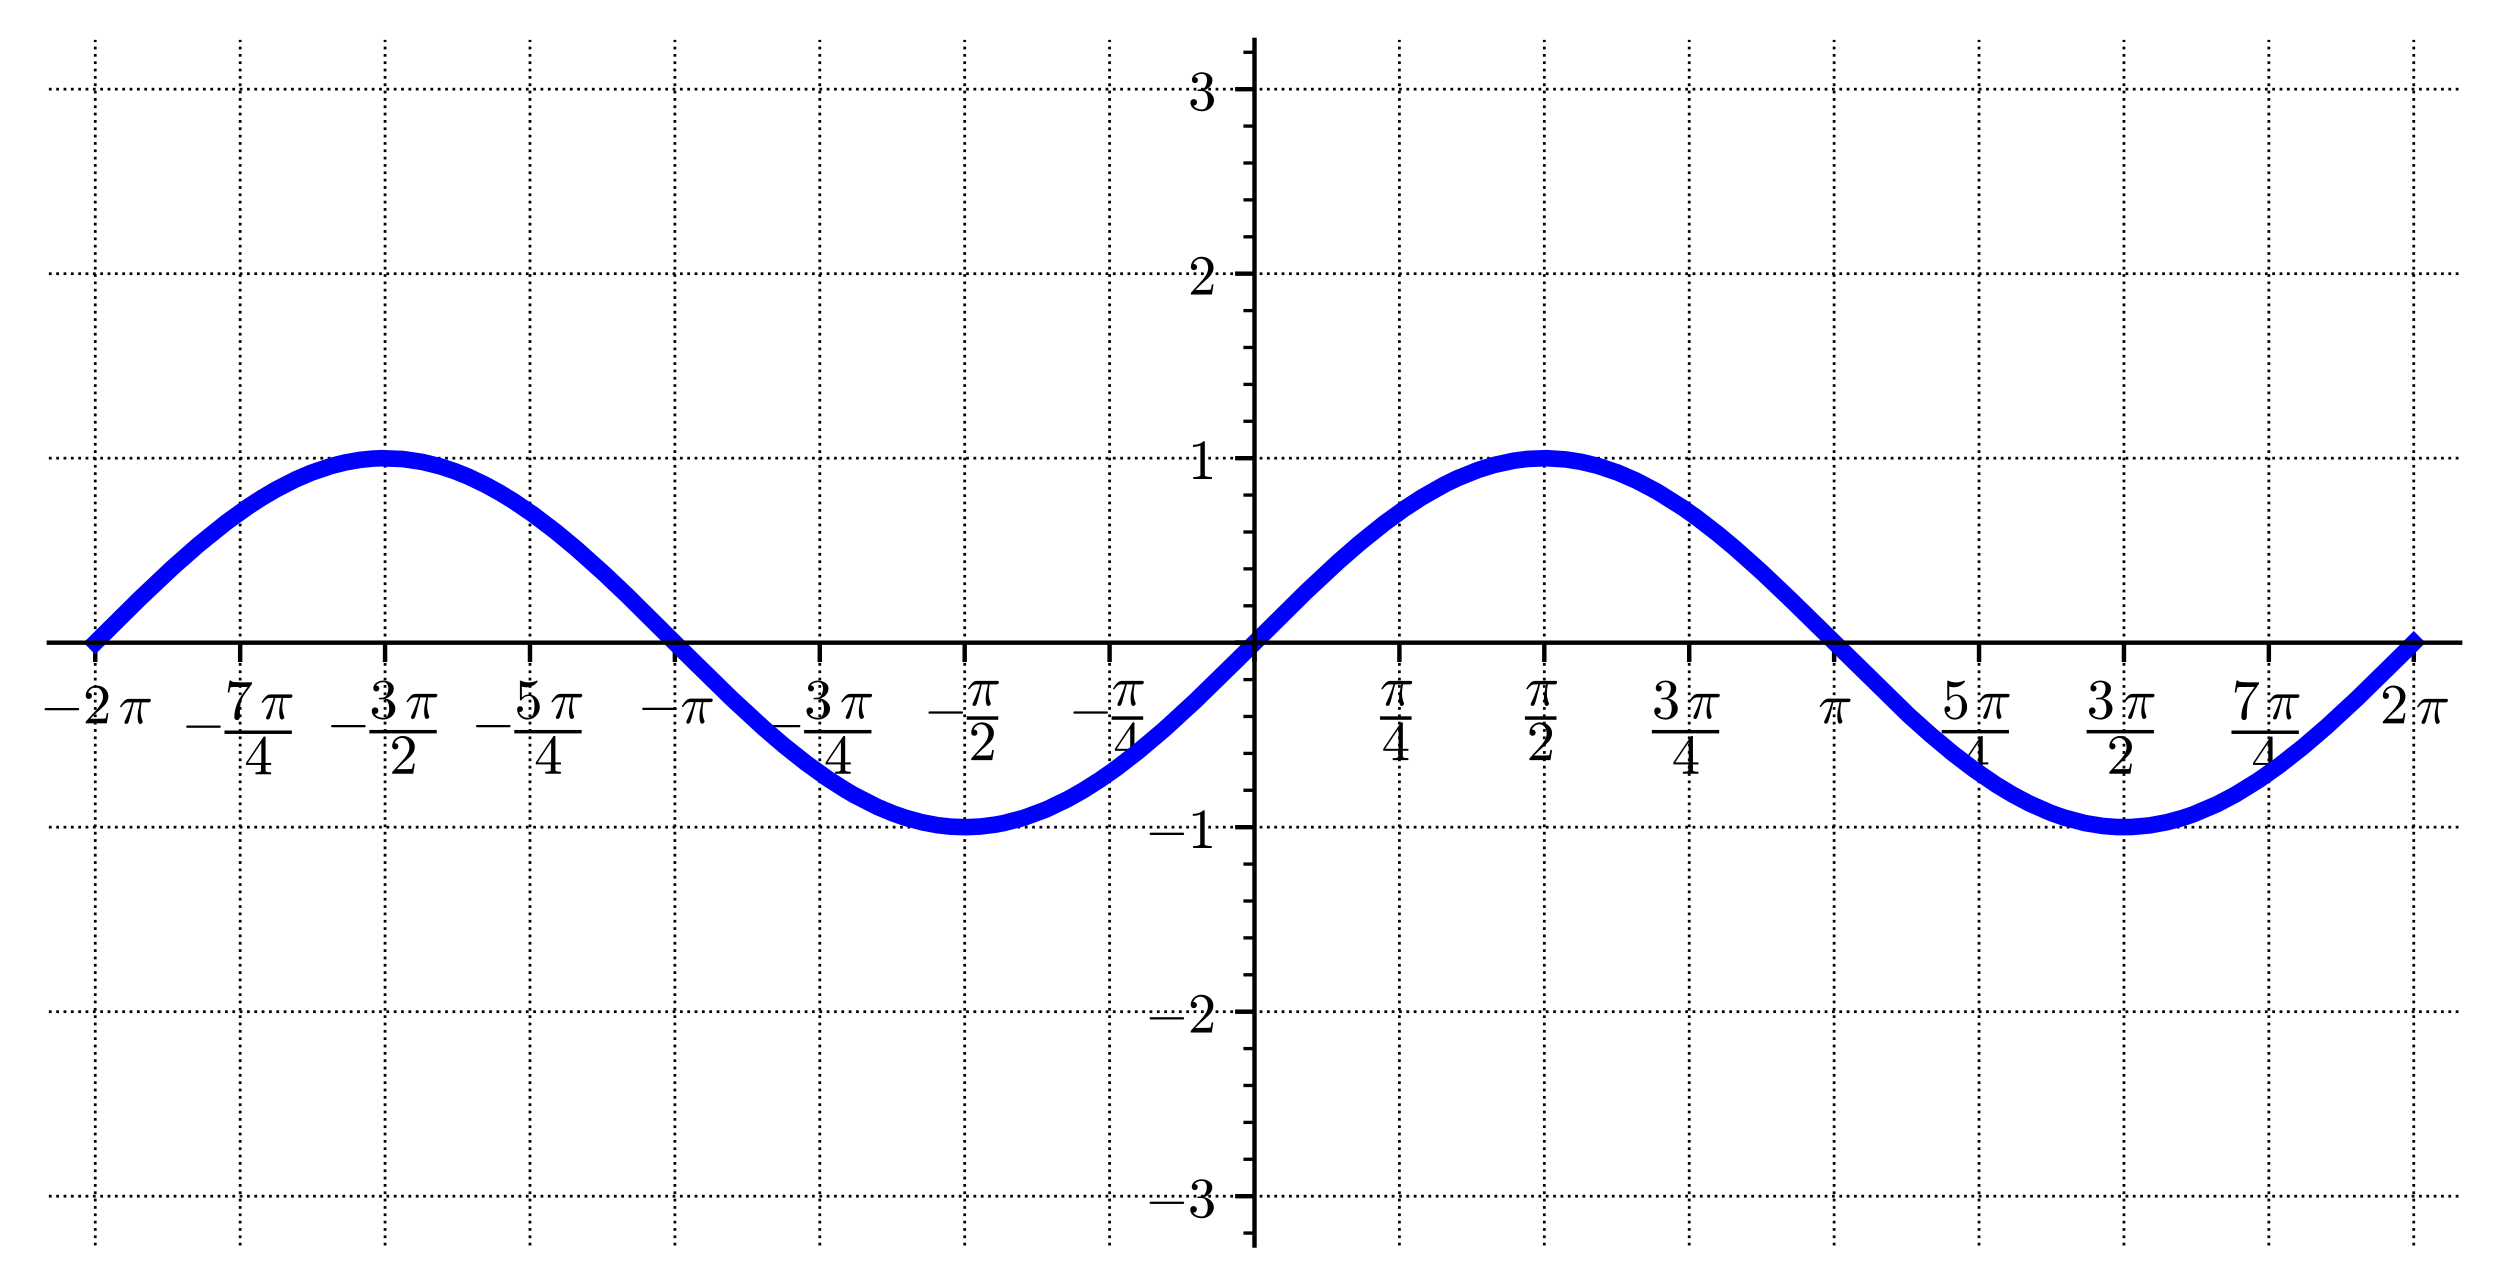 <?xml version="1.0" encoding="utf-8" standalone="no"?>
<!DOCTYPE svg PUBLIC "-//W3C//DTD SVG 1.1//EN"
  "http://www.w3.org/Graphics/SVG/1.1/DTD/svg11.dtd">
<svg xmlns:xlink="http://www.w3.org/1999/xlink" width="451.424pt" height="232.098pt" viewBox="0 0 451.424 232.098" xmlns="http://www.w3.org/2000/svg" version="1.1">
 <defs>
  <style type="text/css">*{stroke-linejoin: round; stroke-linecap: butt}</style>
 </defs>
 <g id="figure_1">
  <g id="patch_1">
   <path d="M 0 232.098 
L 451.424 232.098 
L 451.424 -0 
L 0 -0 
z
" style="fill: #ffffff"/>
  </g>
  <g id="axes_1">
   <g id="patch_2">
    <path d="M 8.827 224.898 
L 444.224 224.898 
L 444.224 7.2 
L 8.827 7.2 
z
" style="fill: #ffffff"/>
   </g>
   <g id="matplotlib.axis_1">
    <g id="xtick_1">
     <g id="line2d_1">
      <path d="M 17.2 224.898 
L 17.2 7.2 
" clip-path="url(#p19f3336f98)" style="fill: none; stroke-dasharray: 0.5,0.825; stroke-dashoffset: 0; stroke: #000000; stroke-width: 0.5"/>
     </g>
     <g id="line2d_2">
      <defs>
       <path id="m3ef2073912" d="M 0 0 
L 0 3.5 
" style="stroke: #000000; stroke-width: 0.8"/>
      </defs>
      <g>
       <use xlink:href="#m3ef2073912" x="17.2" y="116.049" style="stroke: #000000; stroke-width: 0.8"/>
      </g>
     </g>
     <g id="text_1">
      <!-- $-2 \, \pi$ -->
      <g transform="translate(7.2 130.648) scale(0.1 -0.1)">
       <defs>
        <path id="Cmsy10-a1" d="M 653 1472 
Q 600 1472 565 1512 
Q 531 1553 531 1600 
Q 531 1647 565 1687 
Q 600 1728 653 1728 
L 4325 1728 
Q 4375 1728 4408 1687 
Q 4441 1647 4441 1600 
Q 4441 1553 4408 1512 
Q 4375 1472 4325 1472 
L 653 1472 
z
" transform="scale(0.016)"/>
        <path id="Cmr10-32" d="M 319 0 
L 319 172 
Q 319 188 331 206 
L 1325 1306 
Q 1550 1550 1690 1715 
Q 1831 1881 1968 2097 
Q 2106 2313 2186 2536 
Q 2266 2759 2266 3009 
Q 2266 3272 2169 3511 
Q 2072 3750 1880 3894 
Q 1688 4038 1416 4038 
Q 1138 4038 916 3870 
Q 694 3703 603 3438 
Q 628 3444 672 3444 
Q 816 3444 917 3347 
Q 1019 3250 1019 3097 
Q 1019 2950 917 2848 
Q 816 2747 672 2747 
Q 522 2747 420 2851 
Q 319 2956 319 3097 
Q 319 3338 409 3548 
Q 500 3759 670 3923 
Q 841 4088 1055 4175 
Q 1269 4263 1509 4263 
Q 1875 4263 2190 4108 
Q 2506 3953 2690 3670 
Q 2875 3388 2875 3009 
Q 2875 2731 2753 2481 
Q 2631 2231 2440 2026 
Q 2250 1822 1953 1562 
Q 1656 1303 1563 1216 
L 838 519 
L 1453 519 
Q 1906 519 2211 526 
Q 2516 534 2534 550 
Q 2609 631 2688 1141 
L 2875 1141 
L 2694 0 
L 319 0 
z
" transform="scale(0.016)"/>
        <path id="Cmmi10-bc" d="M 647 109 
Q 647 144 672 213 
Q 850 584 1004 942 
Q 1159 1300 1282 1639 
Q 1406 1978 1509 2363 
L 1100 2363 
Q 866 2363 662 2216 
Q 459 2069 325 1844 
Q 313 1819 288 1819 
L 213 1819 
Q 153 1819 153 1881 
Q 153 1894 166 1919 
Q 375 2275 614 2517 
Q 853 2759 1153 2759 
L 3475 2759 
Q 3541 2759 3587 2715 
Q 3634 2672 3634 2597 
Q 3634 2503 3567 2433 
Q 3500 2363 3406 2363 
L 2591 2363 
Q 2488 1859 2478 1381 
Q 2478 766 2694 269 
Q 2713 231 2713 191 
Q 2713 122 2672 62 
Q 2631 3 2567 -34 
Q 2503 -72 2431 -72 
Q 2263 -72 2200 203 
Q 2138 478 2138 738 
Q 2138 1103 2200 1442 
Q 2263 1781 2400 2363 
L 1703 2363 
Q 1197 313 1094 103 
Q 1003 -72 844 -72 
Q 766 -72 706 -20 
Q 647 31 647 109 
z
" transform="scale(0.016)"/>
       </defs>
       <use xlink:href="#Cmsy10-a1" transform="translate(0 0.391)"/>
       <use xlink:href="#Cmr10-32" transform="translate(77.686 0.391)"/>
       <use xlink:href="#Cmmi10-bc" transform="translate(142.318 0.391)"/>
      </g>
     </g>
    </g>
    <g id="xtick_2">
     <g id="line2d_3">
      <path d="M 43.366 224.898 
L 43.366 7.2 
" clip-path="url(#p19f3336f98)" style="fill: none; stroke-dasharray: 0.5,0.825; stroke-dashoffset: 0; stroke: #000000; stroke-width: 0.5"/>
     </g>
     <g id="line2d_4">
      <g>
       <use xlink:href="#m3ef2073912" x="43.366" y="116.049" style="stroke: #000000; stroke-width: 0.8"/>
      </g>
     </g>
     <g id="text_2">
      <!-- $-\dfrac{7 \, \pi}{4}$ -->
      <g transform="translate(32.766 133.849) scale(0.1 -0.1)">
       <defs>
        <path id="Cmr10-37" d="M 1113 166 
Q 1113 522 1175 862 
Q 1238 1203 1358 1536 
Q 1478 1869 1648 2189 
Q 1819 2509 2022 2791 
L 2606 3603 
L 1875 3603 
Q 738 3603 703 3572 
Q 619 3469 544 2981 
L 359 2981 
L 569 4325 
L 756 4325 
L 756 4306 
Q 756 4191 1147 4156 
Q 1538 4122 1913 4122 
L 3103 4122 
L 3103 3956 
Q 3103 3950 3101 3947 
Q 3100 3944 3097 3938 
L 2216 2700 
Q 1891 2219 1809 1631 
Q 1728 1044 1728 166 
Q 1728 41 1637 -50 
Q 1547 -141 1422 -141 
Q 1294 -141 1203 -50 
Q 1113 41 1113 166 
z
" transform="scale(0.016)"/>
        <path id="Cmr10-34" d="M 178 1056 
L 178 1281 
L 2156 4231 
Q 2178 4263 2222 4263 
L 2316 4263 
Q 2388 4263 2388 4191 
L 2388 1281 
L 3016 1281 
L 3016 1056 
L 2388 1056 
L 2388 428 
Q 2388 297 2575 261 
Q 2763 225 3009 225 
L 3009 0 
L 1247 0 
L 1247 225 
Q 1494 225 1681 261 
Q 1869 297 1869 428 
L 1869 1056 
L 178 1056 
z
M 391 1281 
L 1906 1281 
L 1906 3547 
L 391 1281 
z
" transform="scale(0.016)"/>
       </defs>
       <use xlink:href="#Cmsy10-a1" transform="translate(0 0.719)"/>
       <use xlink:href="#Cmr10-37" transform="translate(77.686 40.422)"/>
       <use xlink:href="#Cmmi10-bc" transform="translate(142.318 40.422)"/>
       <use xlink:href="#Cmr10-34" transform="translate(113.686 -59.641)"/>
       <path d="M 77.686 13.219 
L 77.686 19.469 
L 199.3 19.469 
L 199.3 13.219 
L 77.686 13.219 
z
"/>
      </g>
     </g>
    </g>
    <g id="xtick_3">
     <g id="line2d_5">
      <path d="M 69.531 224.898 
L 69.531 7.2 
" clip-path="url(#p19f3336f98)" style="fill: none; stroke-dasharray: 0.5,0.825; stroke-dashoffset: 0; stroke: #000000; stroke-width: 0.5"/>
     </g>
     <g id="line2d_6">
      <g>
       <use xlink:href="#m3ef2073912" x="69.531" y="116.049" style="stroke: #000000; stroke-width: 0.8"/>
      </g>
     </g>
     <g id="text_3">
      <!-- $-\dfrac{3 \, \pi}{2}$ -->
      <g transform="translate(58.931 133.749) scale(0.1 -0.1)">
       <defs>
        <path id="Cmr10-33" d="M 609 494 
Q 759 275 1012 169 
Q 1266 63 1556 63 
Q 1928 63 2084 380 
Q 2241 697 2241 1100 
Q 2241 1281 2208 1462 
Q 2175 1644 2097 1800 
Q 2019 1956 1883 2050 
Q 1747 2144 1550 2144 
L 1125 2144 
Q 1069 2144 1069 2203 
L 1069 2259 
Q 1069 2309 1125 2309 
L 1478 2338 
Q 1703 2338 1851 2506 
Q 2000 2675 2069 2917 
Q 2138 3159 2138 3378 
Q 2138 3684 1994 3881 
Q 1850 4078 1556 4078 
Q 1313 4078 1091 3986 
Q 869 3894 738 3706 
Q 750 3709 759 3711 
Q 769 3713 781 3713 
Q 925 3713 1022 3613 
Q 1119 3513 1119 3372 
Q 1119 3234 1022 3134 
Q 925 3034 781 3034 
Q 641 3034 541 3134 
Q 441 3234 441 3372 
Q 441 3647 606 3850 
Q 772 4053 1033 4158 
Q 1294 4263 1556 4263 
Q 1750 4263 1965 4205 
Q 2181 4147 2356 4039 
Q 2531 3931 2642 3762 
Q 2753 3594 2753 3378 
Q 2753 3109 2633 2881 
Q 2513 2653 2303 2487 
Q 2094 2322 1844 2241 
Q 2122 2188 2372 2031 
Q 2622 1875 2773 1631 
Q 2925 1388 2925 1106 
Q 2925 753 2731 467 
Q 2538 181 2222 20 
Q 1906 -141 1556 -141 
Q 1256 -141 954 -26 
Q 653 88 461 316 
Q 269 544 269 863 
Q 269 1022 375 1128 
Q 481 1234 641 1234 
Q 744 1234 830 1186 
Q 916 1138 964 1050 
Q 1013 963 1013 863 
Q 1013 706 903 600 
Q 794 494 641 494 
L 609 494 
z
" transform="scale(0.016)"/>
       </defs>
       <use xlink:href="#Cmsy10-a1" transform="translate(0 0.688)"/>
       <use xlink:href="#Cmr10-33" transform="translate(77.686 40.391)"/>
       <use xlink:href="#Cmmi10-bc" transform="translate(142.318 40.391)"/>
       <use xlink:href="#Cmr10-32" transform="translate(113.686 -59.672)"/>
       <path d="M 77.686 13.188 
L 77.686 19.438 
L 199.3 19.438 
L 199.3 13.188 
L 77.686 13.188 
z
"/>
      </g>
     </g>
    </g>
    <g id="xtick_4">
     <g id="line2d_7">
      <path d="M 95.697 224.898 
L 95.697 7.2 
" clip-path="url(#p19f3336f98)" style="fill: none; stroke-dasharray: 0.5,0.825; stroke-dashoffset: 0; stroke: #000000; stroke-width: 0.5"/>
     </g>
     <g id="line2d_8">
      <g>
       <use xlink:href="#m3ef2073912" x="95.697" y="116.049" style="stroke: #000000; stroke-width: 0.8"/>
      </g>
     </g>
     <g id="text_4">
      <!-- $-\dfrac{5 \, \pi}{4}$ -->
      <g transform="translate(85.097 133.749) scale(0.1 -0.1)">
       <defs>
        <path id="Cmr10-35" d="M 556 728 
Q 622 541 758 387 
Q 894 234 1080 148 
Q 1266 63 1466 63 
Q 1928 63 2103 422 
Q 2278 781 2278 1294 
Q 2278 1516 2270 1667 
Q 2263 1819 2228 1959 
Q 2169 2184 2020 2353 
Q 1872 2522 1656 2522 
Q 1441 2522 1286 2456 
Q 1131 2391 1034 2303 
Q 938 2216 863 2119 
Q 788 2022 769 2016 
L 697 2016 
Q 681 2016 657 2036 
Q 634 2056 634 2075 
L 634 4213 
Q 634 4228 654 4245 
Q 675 4263 697 4263 
L 716 4263 
Q 1147 4056 1631 4056 
Q 2106 4056 2547 4263 
L 2566 4263 
Q 2588 4263 2606 4247 
Q 2625 4231 2625 4213 
L 2625 4153 
Q 2625 4122 2613 4122 
Q 2394 3831 2064 3668 
Q 1734 3506 1381 3506 
Q 1125 3506 856 3578 
L 856 2369 
Q 1069 2541 1236 2614 
Q 1403 2688 1663 2688 
Q 2016 2688 2295 2484 
Q 2575 2281 2725 1954 
Q 2875 1628 2875 1288 
Q 2875 903 2686 575 
Q 2497 247 2172 53 
Q 1847 -141 1466 -141 
Q 1150 -141 886 21 
Q 622 184 470 459 
Q 319 734 319 1044 
Q 319 1188 412 1278 
Q 506 1369 647 1369 
Q 788 1369 883 1276 
Q 978 1184 978 1044 
Q 978 906 883 811 
Q 788 716 647 716 
Q 625 716 597 720 
Q 569 725 556 728 
z
" transform="scale(0.016)"/>
       </defs>
       <use xlink:href="#Cmsy10-a1" transform="translate(0 0.688)"/>
       <use xlink:href="#Cmr10-35" transform="translate(77.686 40.391)"/>
       <use xlink:href="#Cmmi10-bc" transform="translate(142.318 40.391)"/>
       <use xlink:href="#Cmr10-34" transform="translate(113.686 -59.672)"/>
       <path d="M 77.686 13.188 
L 77.686 19.438 
L 199.3 19.438 
L 199.3 13.188 
L 77.686 13.188 
z
"/>
      </g>
     </g>
    </g>
    <g id="xtick_5">
     <g id="line2d_9">
      <path d="M 121.863 224.898 
L 121.863 7.2 
" clip-path="url(#p19f3336f98)" style="fill: none; stroke-dasharray: 0.5,0.825; stroke-dashoffset: 0; stroke: #000000; stroke-width: 0.5"/>
     </g>
     <g id="line2d_10">
      <g>
       <use xlink:href="#m3ef2073912" x="121.863" y="116.049" style="stroke: #000000; stroke-width: 0.8"/>
      </g>
     </g>
     <g id="text_5">
      <!-- $-\pi$ -->
      <g transform="translate(115.113 130.648) scale(0.1 -0.1)">
       <use xlink:href="#Cmsy10-a1" transform="translate(0 0.891)"/>
       <use xlink:href="#Cmmi10-bc" transform="translate(77.686 0.891)"/>
      </g>
     </g>
    </g>
    <g id="xtick_6">
     <g id="line2d_11">
      <path d="M 148.028 224.898 
L 148.028 7.2 
" clip-path="url(#p19f3336f98)" style="fill: none; stroke-dasharray: 0.5,0.825; stroke-dashoffset: 0; stroke: #000000; stroke-width: 0.5"/>
     </g>
     <g id="line2d_12">
      <g>
       <use xlink:href="#m3ef2073912" x="148.028" y="116.049" style="stroke: #000000; stroke-width: 0.8"/>
      </g>
     </g>
     <g id="text_6">
      <!-- $-\dfrac{3 \, \pi}{4}$ -->
      <g transform="translate(137.428 133.749) scale(0.1 -0.1)">
       <use xlink:href="#Cmsy10-a1" transform="translate(0 0.688)"/>
       <use xlink:href="#Cmr10-33" transform="translate(77.686 40.391)"/>
       <use xlink:href="#Cmmi10-bc" transform="translate(142.318 40.391)"/>
       <use xlink:href="#Cmr10-34" transform="translate(113.686 -59.672)"/>
       <path d="M 77.686 13.188 
L 77.686 19.438 
L 199.3 19.438 
L 199.3 13.188 
L 77.686 13.188 
z
"/>
      </g>
     </g>
    </g>
    <g id="xtick_7">
     <g id="line2d_13">
      <path d="M 174.194 224.898 
L 174.194 7.2 
" clip-path="url(#p19f3336f98)" style="fill: none; stroke-dasharray: 0.5,0.825; stroke-dashoffset: 0; stroke: #000000; stroke-width: 0.5"/>
     </g>
     <g id="line2d_14">
      <g>
       <use xlink:href="#m3ef2073912" x="174.194" y="116.049" style="stroke: #000000; stroke-width: 0.8"/>
      </g>
     </g>
     <g id="text_7">
      <!-- $-\dfrac{\pi}{2}$ -->
      <g transform="translate(166.794 131.249) scale(0.1 -0.1)">
       <use xlink:href="#Cmsy10-a1" transform="translate(0 0.266)"/>
       <use xlink:href="#Cmmi10-bc" transform="translate(77.686 38.891)"/>
       <use xlink:href="#Cmr10-32" transform="translate(80.686 -60.094)"/>
       <path d="M 77.686 12.766 
L 77.686 19.016 
L 134.668 19.016 
L 134.668 12.766 
L 77.686 12.766 
z
"/>
      </g>
     </g>
    </g>
    <g id="xtick_8">
     <g id="line2d_15">
      <path d="M 200.36 224.898 
L 200.36 7.2 
" clip-path="url(#p19f3336f98)" style="fill: none; stroke-dasharray: 0.5,0.825; stroke-dashoffset: 0; stroke: #000000; stroke-width: 0.5"/>
     </g>
     <g id="line2d_16">
      <g>
       <use xlink:href="#m3ef2073912" x="200.36" y="116.049" style="stroke: #000000; stroke-width: 0.8"/>
      </g>
     </g>
     <g id="text_8">
      <!-- $-\dfrac{\pi}{4}$ -->
      <g transform="translate(192.96 131.249) scale(0.1 -0.1)">
       <use xlink:href="#Cmsy10-a1" transform="translate(0 0.266)"/>
       <use xlink:href="#Cmmi10-bc" transform="translate(77.686 38.891)"/>
       <use xlink:href="#Cmr10-34" transform="translate(80.686 -60.094)"/>
       <path d="M 77.686 12.766 
L 77.686 19.016 
L 134.668 19.016 
L 134.668 12.766 
L 77.686 12.766 
z
"/>
      </g>
     </g>
    </g>
    <g id="xtick_9">
     <g id="line2d_17">
      <path d="M 226.525 224.898 
L 226.525 7.2 
" clip-path="url(#p19f3336f98)" style="fill: none; stroke-dasharray: 0.5,0.825; stroke-dashoffset: 0; stroke: #000000; stroke-width: 0.5"/>
     </g>
     <g id="line2d_18">
      <g>
       <use xlink:href="#m3ef2073912" x="226.525" y="116.049" style="stroke: #000000; stroke-width: 0.8"/>
      </g>
     </g>
    </g>
    <g id="xtick_10">
     <g id="line2d_19">
      <path d="M 252.691 224.898 
L 252.691 7.2 
" clip-path="url(#p19f3336f98)" style="fill: none; stroke-dasharray: 0.5,0.825; stroke-dashoffset: 0; stroke: #000000; stroke-width: 0.5"/>
     </g>
     <g id="line2d_20">
      <g>
       <use xlink:href="#m3ef2073912" x="252.691" y="116.049" style="stroke: #000000; stroke-width: 0.8"/>
      </g>
     </g>
     <g id="text_9">
      <!-- $\dfrac{\pi}{4}$ -->
      <g transform="translate(249.191 131.249) scale(0.1 -0.1)">
       <use xlink:href="#Cmmi10-bc" transform="translate(0 38.891)"/>
       <use xlink:href="#Cmr10-34" transform="translate(3 -60.094)"/>
       <path d="M 0 12.766 
L 0 19.016 
L 56.982 19.016 
L 56.982 12.766 
L 0 12.766 
z
"/>
      </g>
     </g>
    </g>
    <g id="xtick_11">
     <g id="line2d_21">
      <path d="M 278.857 224.898 
L 278.857 7.2 
" clip-path="url(#p19f3336f98)" style="fill: none; stroke-dasharray: 0.5,0.825; stroke-dashoffset: 0; stroke: #000000; stroke-width: 0.5"/>
     </g>
     <g id="line2d_22">
      <g>
       <use xlink:href="#m3ef2073912" x="278.857" y="116.049" style="stroke: #000000; stroke-width: 0.8"/>
      </g>
     </g>
     <g id="text_10">
      <!-- $\dfrac{\pi}{2}$ -->
      <g transform="translate(275.357 131.249) scale(0.1 -0.1)">
       <use xlink:href="#Cmmi10-bc" transform="translate(0 38.891)"/>
       <use xlink:href="#Cmr10-32" transform="translate(3 -60.094)"/>
       <path d="M 0 12.766 
L 0 19.016 
L 56.982 19.016 
L 56.982 12.766 
L 0 12.766 
z
"/>
      </g>
     </g>
    </g>
    <g id="xtick_12">
     <g id="line2d_23">
      <path d="M 305.022 224.898 
L 305.022 7.2 
" clip-path="url(#p19f3336f98)" style="fill: none; stroke-dasharray: 0.5,0.825; stroke-dashoffset: 0; stroke: #000000; stroke-width: 0.5"/>
     </g>
     <g id="line2d_24">
      <g>
       <use xlink:href="#m3ef2073912" x="305.022" y="116.049" style="stroke: #000000; stroke-width: 0.8"/>
      </g>
     </g>
     <g id="text_11">
      <!-- $\dfrac{3 \, \pi}{4}$ -->
      <g transform="translate(298.272 133.749) scale(0.1 -0.1)">
       <use xlink:href="#Cmr10-33" transform="translate(0 40.391)"/>
       <use xlink:href="#Cmmi10-bc" transform="translate(64.632 40.391)"/>
       <use xlink:href="#Cmr10-34" transform="translate(36 -59.672)"/>
       <path d="M 0 13.188 
L 0 19.438 
L 121.615 19.438 
L 121.615 13.188 
L 0 13.188 
z
"/>
      </g>
     </g>
    </g>
    <g id="xtick_13">
     <g id="line2d_25">
      <path d="M 331.188 224.898 
L 331.188 7.2 
" clip-path="url(#p19f3336f98)" style="fill: none; stroke-dasharray: 0.5,0.825; stroke-dashoffset: 0; stroke: #000000; stroke-width: 0.5"/>
     </g>
     <g id="line2d_26">
      <g>
       <use xlink:href="#m3ef2073912" x="331.188" y="116.049" style="stroke: #000000; stroke-width: 0.8"/>
      </g>
     </g>
     <g id="text_12">
      <!-- $\pi$ -->
      <g transform="translate(328.338 130.648) scale(0.1 -0.1)">
       <use xlink:href="#Cmmi10-bc" transform="translate(0 0.891)"/>
      </g>
     </g>
    </g>
    <g id="xtick_14">
     <g id="line2d_27">
      <path d="M 357.354 224.898 
L 357.354 7.2 
" clip-path="url(#p19f3336f98)" style="fill: none; stroke-dasharray: 0.5,0.825; stroke-dashoffset: 0; stroke: #000000; stroke-width: 0.5"/>
     </g>
     <g id="line2d_28">
      <g>
       <use xlink:href="#m3ef2073912" x="357.354" y="116.049" style="stroke: #000000; stroke-width: 0.8"/>
      </g>
     </g>
     <g id="text_13">
      <!-- $\dfrac{5 \, \pi}{4}$ -->
      <g transform="translate(350.604 133.749) scale(0.1 -0.1)">
       <use xlink:href="#Cmr10-35" transform="translate(0 40.391)"/>
       <use xlink:href="#Cmmi10-bc" transform="translate(64.632 40.391)"/>
       <use xlink:href="#Cmr10-34" transform="translate(36 -59.672)"/>
       <path d="M 0 13.188 
L 0 19.438 
L 121.615 19.438 
L 121.615 13.188 
L 0 13.188 
z
"/>
      </g>
     </g>
    </g>
    <g id="xtick_15">
     <g id="line2d_29">
      <path d="M 383.52 224.898 
L 383.52 7.2 
" clip-path="url(#p19f3336f98)" style="fill: none; stroke-dasharray: 0.5,0.825; stroke-dashoffset: 0; stroke: #000000; stroke-width: 0.5"/>
     </g>
     <g id="line2d_30">
      <g>
       <use xlink:href="#m3ef2073912" x="383.52" y="116.049" style="stroke: #000000; stroke-width: 0.8"/>
      </g>
     </g>
     <g id="text_14">
      <!-- $\dfrac{3 \, \pi}{2}$ -->
      <g transform="translate(376.77 133.749) scale(0.1 -0.1)">
       <use xlink:href="#Cmr10-33" transform="translate(0 40.391)"/>
       <use xlink:href="#Cmmi10-bc" transform="translate(64.632 40.391)"/>
       <use xlink:href="#Cmr10-32" transform="translate(36 -59.672)"/>
       <path d="M 0 13.188 
L 0 19.438 
L 121.615 19.438 
L 121.615 13.188 
L 0 13.188 
z
"/>
      </g>
     </g>
    </g>
    <g id="xtick_16">
     <g id="line2d_31">
      <path d="M 409.685 224.898 
L 409.685 7.2 
" clip-path="url(#p19f3336f98)" style="fill: none; stroke-dasharray: 0.5,0.825; stroke-dashoffset: 0; stroke: #000000; stroke-width: 0.5"/>
     </g>
     <g id="line2d_32">
      <g>
       <use xlink:href="#m3ef2073912" x="409.685" y="116.049" style="stroke: #000000; stroke-width: 0.8"/>
      </g>
     </g>
     <g id="text_15">
      <!-- $\dfrac{7 \, \pi}{4}$ -->
      <g transform="translate(402.935 133.849) scale(0.1 -0.1)">
       <use xlink:href="#Cmr10-37" transform="translate(0 40.422)"/>
       <use xlink:href="#Cmmi10-bc" transform="translate(64.632 40.422)"/>
       <use xlink:href="#Cmr10-34" transform="translate(36 -59.641)"/>
       <path d="M 0 13.219 
L 0 19.469 
L 121.615 19.469 
L 121.615 13.219 
L 0 13.219 
z
"/>
      </g>
     </g>
    </g>
    <g id="xtick_17">
     <g id="line2d_33">
      <path d="M 435.851 224.898 
L 435.851 7.2 
" clip-path="url(#p19f3336f98)" style="fill: none; stroke-dasharray: 0.5,0.825; stroke-dashoffset: 0; stroke: #000000; stroke-width: 0.5"/>
     </g>
     <g id="line2d_34">
      <g>
       <use xlink:href="#m3ef2073912" x="435.851" y="116.049" style="stroke: #000000; stroke-width: 0.8"/>
      </g>
     </g>
     <g id="text_16">
      <!-- $2 \, \pi$ -->
      <g transform="translate(429.751 130.648) scale(0.1 -0.1)">
       <use xlink:href="#Cmr10-32" transform="translate(0 0.391)"/>
       <use xlink:href="#Cmmi10-bc" transform="translate(64.632 0.391)"/>
      </g>
     </g>
    </g>
   </g>
   <g id="matplotlib.axis_2">
    <g id="ytick_1">
     <g id="line2d_35">
      <path d="M 8.827 215.995 
L 444.224 215.995 
" clip-path="url(#p19f3336f98)" style="fill: none; stroke-dasharray: 0.5,0.825; stroke-dashoffset: 0; stroke: #000000; stroke-width: 0.5"/>
     </g>
     <g id="line2d_36">
      <defs>
       <path id="m68d39562b8" d="M 0 0 
L -3.5 0 
" style="stroke: #000000; stroke-width: 0.8"/>
      </defs>
      <g>
       <use xlink:href="#m68d39562b8" x="226.525" y="215.995" style="stroke: #000000; stroke-width: 0.8"/>
      </g>
     </g>
     <g id="text_17">
      <!-- $-3$ -->
      <g transform="translate(206.725 219.794) scale(0.1 -0.1)">
       <use xlink:href="#Cmsy10-a1" transform="translate(0 0.391)"/>
       <use xlink:href="#Cmr10-33" transform="translate(77.686 0.391)"/>
      </g>
     </g>
    </g>
    <g id="ytick_2">
     <g id="line2d_37">
      <path d="M 8.827 182.68 
L 444.224 182.68 
" clip-path="url(#p19f3336f98)" style="fill: none; stroke-dasharray: 0.5,0.825; stroke-dashoffset: 0; stroke: #000000; stroke-width: 0.5"/>
     </g>
     <g id="line2d_38">
      <g>
       <use xlink:href="#m68d39562b8" x="226.525" y="182.68" style="stroke: #000000; stroke-width: 0.8"/>
      </g>
     </g>
     <g id="text_18">
      <!-- $-2$ -->
      <g transform="translate(206.725 186.479) scale(0.1 -0.1)">
       <use xlink:href="#Cmsy10-a1" transform="translate(0 0.391)"/>
       <use xlink:href="#Cmr10-32" transform="translate(77.686 0.391)"/>
      </g>
     </g>
    </g>
    <g id="ytick_3">
     <g id="line2d_39">
      <path d="M 8.827 149.364 
L 444.224 149.364 
" clip-path="url(#p19f3336f98)" style="fill: none; stroke-dasharray: 0.5,0.825; stroke-dashoffset: 0; stroke: #000000; stroke-width: 0.5"/>
     </g>
     <g id="line2d_40">
      <g>
       <use xlink:href="#m68d39562b8" x="226.525" y="149.364" style="stroke: #000000; stroke-width: 0.8"/>
      </g>
     </g>
     <g id="text_19">
      <!-- $-1$ -->
      <g transform="translate(206.725 153.164) scale(0.1 -0.1)">
       <defs>
        <path id="Cmr10-31" d="M 594 0 
L 594 225 
Q 1394 225 1394 428 
L 1394 3788 
Q 1063 3628 556 3628 
L 556 3853 
Q 1341 3853 1741 4263 
L 1831 4263 
Q 1853 4263 1873 4245 
Q 1894 4228 1894 4206 
L 1894 428 
Q 1894 225 2694 225 
L 2694 0 
L 594 0 
z
" transform="scale(0.016)"/>
       </defs>
       <use xlink:href="#Cmsy10-a1" transform="translate(0 0.391)"/>
       <use xlink:href="#Cmr10-31" transform="translate(77.686 0.391)"/>
      </g>
     </g>
    </g>
    <g id="ytick_4">
     <g id="line2d_41">
      <path d="M 8.827 116.049 
L 444.224 116.049 
" clip-path="url(#p19f3336f98)" style="fill: none; stroke-dasharray: 0.5,0.825; stroke-dashoffset: 0; stroke: #000000; stroke-width: 0.5"/>
     </g>
     <g id="line2d_42">
      <g>
       <use xlink:href="#m68d39562b8" x="226.525" y="116.049" style="stroke: #000000; stroke-width: 0.8"/>
      </g>
     </g>
    </g>
    <g id="ytick_5">
     <g id="line2d_43">
      <path d="M 8.827 82.734 
L 444.224 82.734 
" clip-path="url(#p19f3336f98)" style="fill: none; stroke-dasharray: 0.5,0.825; stroke-dashoffset: 0; stroke: #000000; stroke-width: 0.5"/>
     </g>
     <g id="line2d_44">
      <g>
       <use xlink:href="#m68d39562b8" x="226.525" y="82.734" style="stroke: #000000; stroke-width: 0.8"/>
      </g>
     </g>
     <g id="text_20">
      <!-- $1$ -->
      <g transform="translate(214.525 86.533) scale(0.1 -0.1)">
       <use xlink:href="#Cmr10-31" transform="translate(0 0.391)"/>
      </g>
     </g>
    </g>
    <g id="ytick_6">
     <g id="line2d_45">
      <path d="M 8.827 49.419 
L 444.224 49.419 
" clip-path="url(#p19f3336f98)" style="fill: none; stroke-dasharray: 0.5,0.825; stroke-dashoffset: 0; stroke: #000000; stroke-width: 0.5"/>
     </g>
     <g id="line2d_46">
      <g>
       <use xlink:href="#m68d39562b8" x="226.525" y="49.419" style="stroke: #000000; stroke-width: 0.8"/>
      </g>
     </g>
     <g id="text_21">
      <!-- $2$ -->
      <g transform="translate(214.525 53.218) scale(0.1 -0.1)">
       <use xlink:href="#Cmr10-32" transform="translate(0 0.391)"/>
      </g>
     </g>
    </g>
    <g id="ytick_7">
     <g id="line2d_47">
      <path d="M 8.827 16.104 
L 444.224 16.104 
" clip-path="url(#p19f3336f98)" style="fill: none; stroke-dasharray: 0.5,0.825; stroke-dashoffset: 0; stroke: #000000; stroke-width: 0.5"/>
     </g>
     <g id="line2d_48">
      <g>
       <use xlink:href="#m68d39562b8" x="226.525" y="16.104" style="stroke: #000000; stroke-width: 0.8"/>
      </g>
     </g>
     <g id="text_22">
      <!-- $3$ -->
      <g transform="translate(214.525 19.903) scale(0.1 -0.1)">
       <use xlink:href="#Cmr10-33" transform="translate(0 0.391)"/>
      </g>
     </g>
    </g>
    <g id="ytick_8">
     <g id="line2d_49">
      <defs>
       <path id="m70c6adc204" d="M 0 0 
L -2 0 
" style="stroke: #000000; stroke-width: 0.6"/>
      </defs>
      <g>
       <use xlink:href="#m70c6adc204" x="226.525" y="222.658" style="stroke: #000000; stroke-width: 0.6"/>
      </g>
     </g>
    </g>
    <g id="ytick_9">
     <g id="line2d_50">
      <g>
       <use xlink:href="#m70c6adc204" x="226.525" y="209.332" style="stroke: #000000; stroke-width: 0.6"/>
      </g>
     </g>
    </g>
    <g id="ytick_10">
     <g id="line2d_51">
      <g>
       <use xlink:href="#m70c6adc204" x="226.525" y="202.669" style="stroke: #000000; stroke-width: 0.6"/>
      </g>
     </g>
    </g>
    <g id="ytick_11">
     <g id="line2d_52">
      <g>
       <use xlink:href="#m70c6adc204" x="226.525" y="196.006" style="stroke: #000000; stroke-width: 0.6"/>
      </g>
     </g>
    </g>
    <g id="ytick_12">
     <g id="line2d_53">
      <g>
       <use xlink:href="#m70c6adc204" x="226.525" y="189.343" style="stroke: #000000; stroke-width: 0.6"/>
      </g>
     </g>
    </g>
    <g id="ytick_13">
     <g id="line2d_54">
      <g>
       <use xlink:href="#m70c6adc204" x="226.525" y="176.017" style="stroke: #000000; stroke-width: 0.6"/>
      </g>
     </g>
    </g>
    <g id="ytick_14">
     <g id="line2d_55">
      <g>
       <use xlink:href="#m70c6adc204" x="226.525" y="169.354" style="stroke: #000000; stroke-width: 0.6"/>
      </g>
     </g>
    </g>
    <g id="ytick_15">
     <g id="line2d_56">
      <g>
       <use xlink:href="#m70c6adc204" x="226.525" y="162.69" style="stroke: #000000; stroke-width: 0.6"/>
      </g>
     </g>
    </g>
    <g id="ytick_16">
     <g id="line2d_57">
      <g>
       <use xlink:href="#m70c6adc204" x="226.525" y="156.027" style="stroke: #000000; stroke-width: 0.6"/>
      </g>
     </g>
    </g>
    <g id="ytick_17">
     <g id="line2d_58">
      <g>
       <use xlink:href="#m70c6adc204" x="226.525" y="142.701" style="stroke: #000000; stroke-width: 0.6"/>
      </g>
     </g>
    </g>
    <g id="ytick_18">
     <g id="line2d_59">
      <g>
       <use xlink:href="#m70c6adc204" x="226.525" y="136.038" style="stroke: #000000; stroke-width: 0.6"/>
      </g>
     </g>
    </g>
    <g id="ytick_19">
     <g id="line2d_60">
      <g>
       <use xlink:href="#m70c6adc204" x="226.525" y="129.375" style="stroke: #000000; stroke-width: 0.6"/>
      </g>
     </g>
    </g>
    <g id="ytick_20">
     <g id="line2d_61">
      <g>
       <use xlink:href="#m70c6adc204" x="226.525" y="122.712" style="stroke: #000000; stroke-width: 0.6"/>
      </g>
     </g>
    </g>
    <g id="ytick_21">
     <g id="line2d_62">
      <g>
       <use xlink:href="#m70c6adc204" x="226.525" y="109.386" style="stroke: #000000; stroke-width: 0.6"/>
      </g>
     </g>
    </g>
    <g id="ytick_22">
     <g id="line2d_63">
      <g>
       <use xlink:href="#m70c6adc204" x="226.525" y="102.723" style="stroke: #000000; stroke-width: 0.6"/>
      </g>
     </g>
    </g>
    <g id="ytick_23">
     <g id="line2d_64">
      <g>
       <use xlink:href="#m70c6adc204" x="226.525" y="96.06" style="stroke: #000000; stroke-width: 0.6"/>
      </g>
     </g>
    </g>
    <g id="ytick_24">
     <g id="line2d_65">
      <g>
       <use xlink:href="#m70c6adc204" x="226.525" y="89.397" style="stroke: #000000; stroke-width: 0.6"/>
      </g>
     </g>
    </g>
    <g id="ytick_25">
     <g id="line2d_66">
      <g>
       <use xlink:href="#m70c6adc204" x="226.525" y="76.071" style="stroke: #000000; stroke-width: 0.6"/>
      </g>
     </g>
    </g>
    <g id="ytick_26">
     <g id="line2d_67">
      <g>
       <use xlink:href="#m70c6adc204" x="226.525" y="69.408" style="stroke: #000000; stroke-width: 0.6"/>
      </g>
     </g>
    </g>
    <g id="ytick_27">
     <g id="line2d_68">
      <g>
       <use xlink:href="#m70c6adc204" x="226.525" y="62.745" style="stroke: #000000; stroke-width: 0.6"/>
      </g>
     </g>
    </g>
    <g id="ytick_28">
     <g id="line2d_69">
      <g>
       <use xlink:href="#m70c6adc204" x="226.525" y="56.082" style="stroke: #000000; stroke-width: 0.6"/>
      </g>
     </g>
    </g>
    <g id="ytick_29">
     <g id="line2d_70">
      <g>
       <use xlink:href="#m70c6adc204" x="226.525" y="42.756" style="stroke: #000000; stroke-width: 0.6"/>
      </g>
     </g>
    </g>
    <g id="ytick_30">
     <g id="line2d_71">
      <g>
       <use xlink:href="#m70c6adc204" x="226.525" y="36.093" style="stroke: #000000; stroke-width: 0.6"/>
      </g>
     </g>
    </g>
    <g id="ytick_31">
     <g id="line2d_72">
      <g>
       <use xlink:href="#m70c6adc204" x="226.525" y="29.43" style="stroke: #000000; stroke-width: 0.6"/>
      </g>
     </g>
    </g>
    <g id="ytick_32">
     <g id="line2d_73">
      <g>
       <use xlink:href="#m70c6adc204" x="226.525" y="22.767" style="stroke: #000000; stroke-width: 0.6"/>
      </g>
     </g>
    </g>
    <g id="ytick_33">
     <g id="line2d_74">
      <g>
       <use xlink:href="#m70c6adc204" x="226.525" y="9.441" style="stroke: #000000; stroke-width: 0.6"/>
      </g>
     </g>
    </g>
   </g>
   <g id="line2d_75">
    <path d="M 17.2 116.049 
L 25.296 108.033 
L 31.095 102.554 
L 35.904 98.313 
L 40.936 94.271 
L 44.845 91.469 
L 47.279 89.894 
L 49.896 88.355 
L 53.467 86.533 
L 56.199 85.366 
L 59.796 84.146 
L 62.29 83.518 
L 64.932 83.051 
L 67.205 82.815 
L 68.813 82.742 
L 72.698 82.884 
L 76.265 83.412 
L 79.533 84.224 
L 82.214 85.119 
L 84.531 86.054 
L 87.713 87.574 
L 90.283 88.991 
L 92.77 90.515 
L 96.336 92.948 
L 100.365 96.012 
L 104.058 99.08 
L 109.107 103.603 
L 113.168 107.453 
L 124.799 118.981 
L 132.12 126.146 
L 137.921 131.493 
L 141.527 134.591 
L 145.526 137.772 
L 149.493 140.619 
L 152.644 142.634 
L 154.259 143.576 
L 158.486 145.729 
L 161.233 146.875 
L 163.514 147.667 
L 166.449 148.468 
L 169.268 149.001 
L 171.681 149.27 
L 174.438 149.364 
L 176.963 149.249 
L 179.765 148.9 
L 181.28 148.614 
L 184.863 147.67 
L 188.919 146.163 
L 192.88 144.26 
L 195.599 142.722 
L 198.685 140.761 
L 201.541 138.757 
L 205.492 135.713 
L 210.261 131.675 
L 215.864 126.529 
L 223.614 118.957 
L 235.848 106.848 
L 241.632 101.455 
L 245.376 98.188 
L 249.905 94.542 
L 253.552 91.891 
L 256.714 89.826 
L 260.871 87.472 
L 263.156 86.366 
L 266.918 84.85 
L 269.821 83.952 
L 273.383 83.183 
L 275.925 82.863 
L 279.237 82.736 
L 282.74 82.96 
L 285.529 83.4 
L 288.459 84.108 
L 292.053 85.313 
L 295.485 86.799 
L 299.206 88.758 
L 303.934 91.735 
L 306.345 93.445 
L 310.281 96.488 
L 313.363 99.063 
L 318.227 103.412 
L 323.436 108.367 
L 344.722 129.214 
L 348.648 132.72 
L 352.762 136.147 
L 356.5 138.995 
L 360.518 141.735 
L 363.42 143.483 
L 366.411 145.067 
L 370.344 146.793 
L 372.726 147.631 
L 376.512 148.63 
L 379.757 149.152 
L 382.306 149.342 
L 384.78 149.341 
L 388.119 149.047 
L 391.161 148.492 
L 394.136 147.687 
L 396.075 147.026 
L 400.324 145.215 
L 403.64 143.471 
L 407.904 140.832 
L 411.613 138.204 
L 415.934 134.801 
L 420.097 131.223 
L 425.618 126.122 
L 433.446 118.452 
L 435.851 116.049 
L 435.851 116.049 
" clip-path="url(#p19f3336f98)" style="fill: none; stroke: #0000ff; stroke-width: 3; stroke-linecap: square"/>
   </g>
   <g id="patch_3">
    <path d="M 226.525 224.898 
L 226.525 7.2 
" style="fill: none; stroke: #000000; stroke-width: 0.8; stroke-linejoin: miter; stroke-linecap: square"/>
   </g>
   <g id="patch_4">
    <path d="M 8.827 116.049 
L 444.224 116.049 
" style="fill: none; stroke: #000000; stroke-width: 0.8; stroke-linejoin: miter; stroke-linecap: square"/>
   </g>
  </g>
 </g>
 <defs>
  <clipPath id="p19f3336f98">
   <rect x="8.827" y="7.2" width="435.397" height="217.698"/>
  </clipPath>
 </defs>
</svg>
